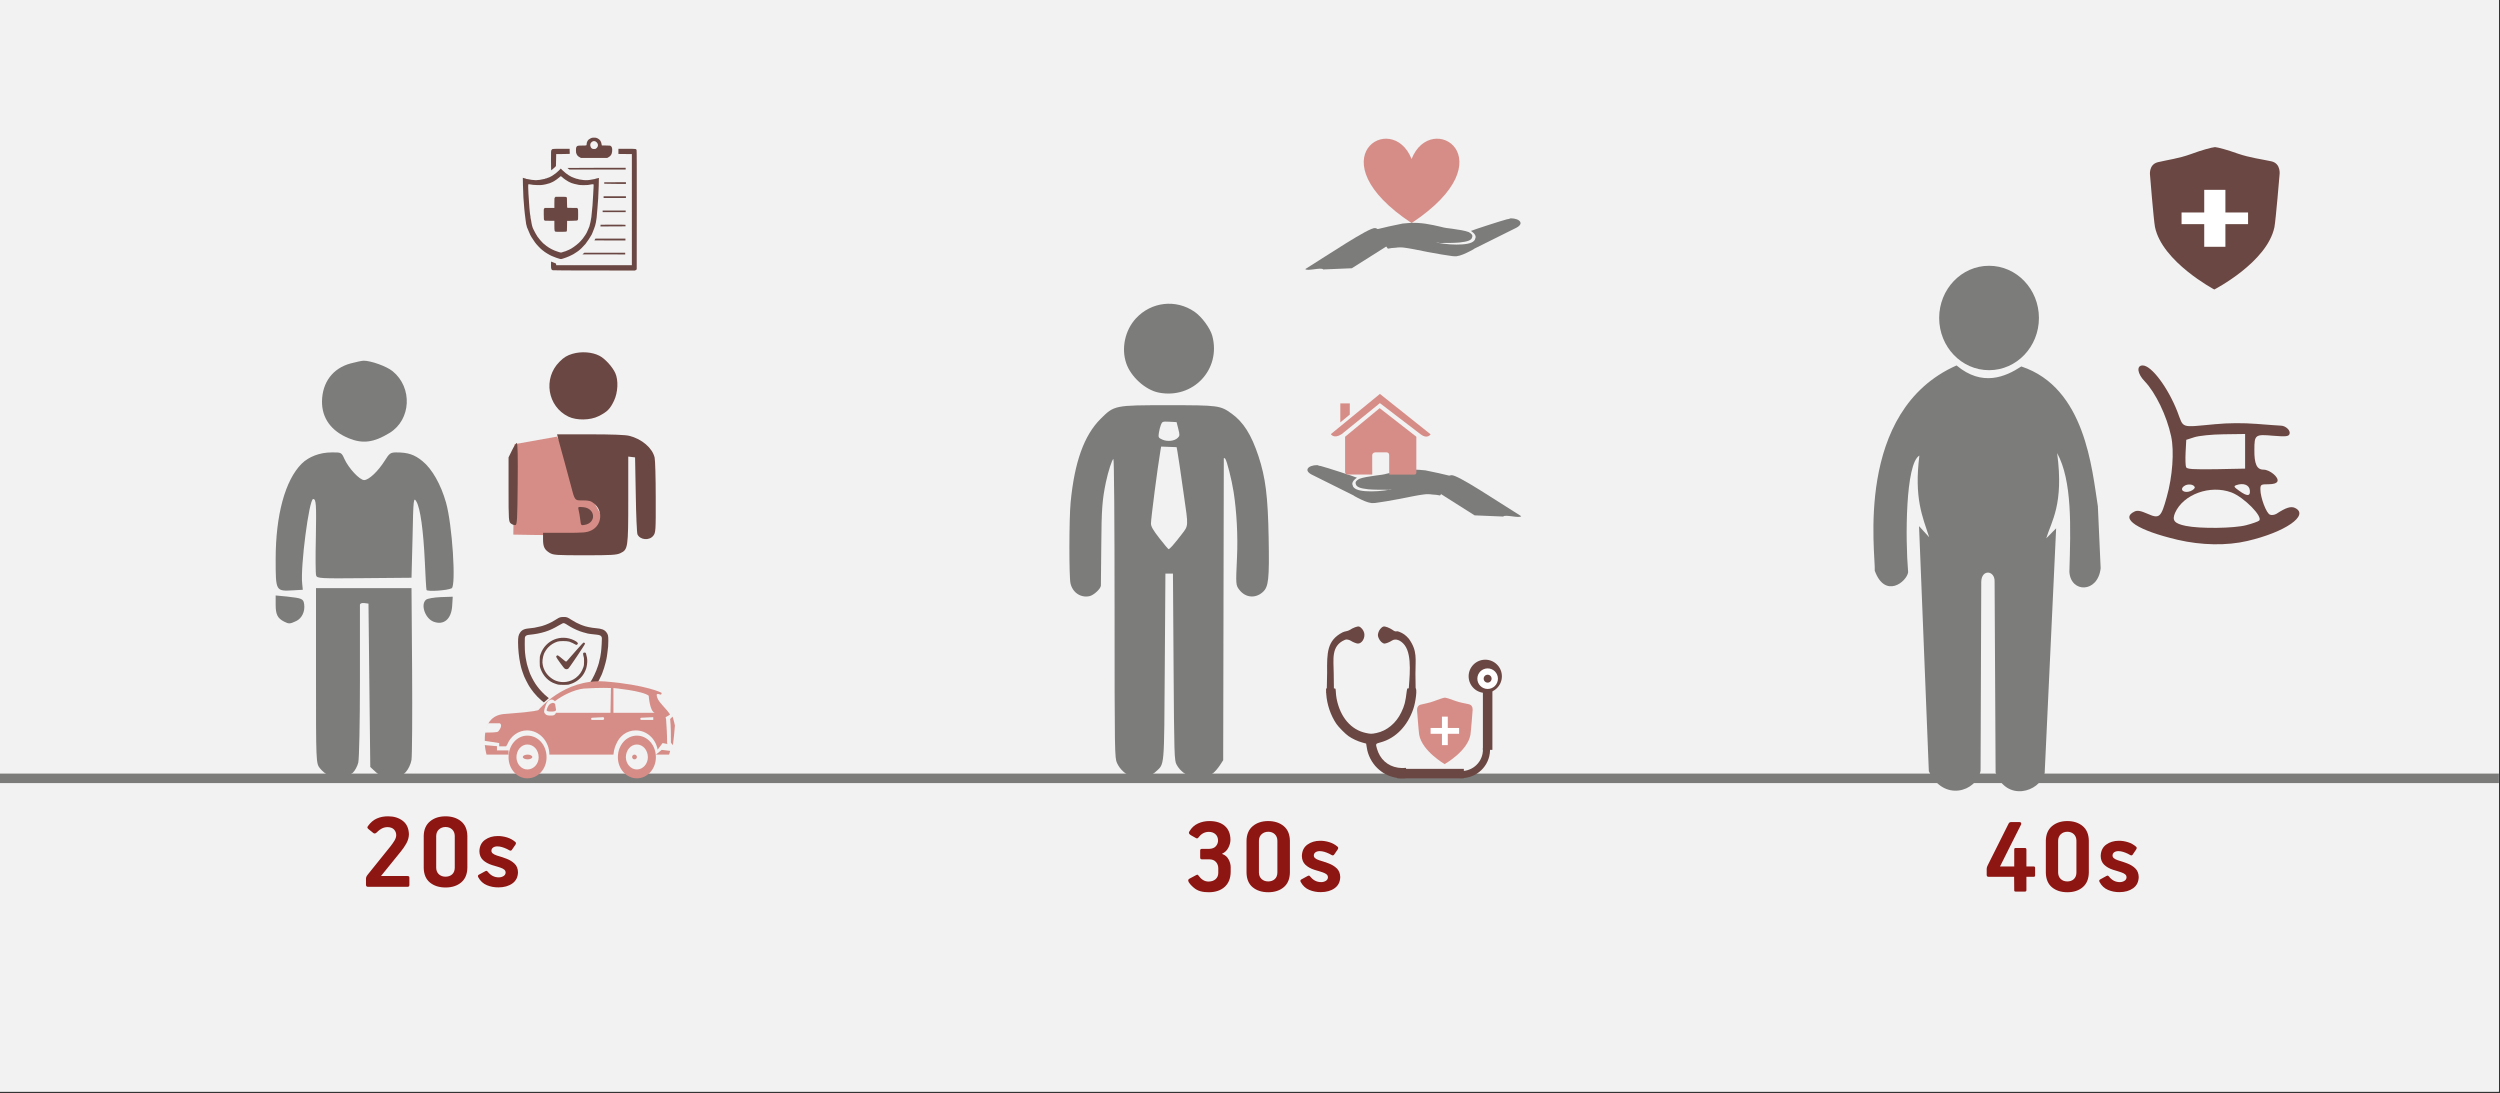 <svg width="526" height="230" xmlns="http://www.w3.org/2000/svg" xmlns:xlink="http://www.w3.org/1999/xlink" overflow="hidden"><rect width="100%" height="100%" fill="#333333" stroke="none"/><defs><clipPath id="clip0"><rect x="0" y="0" width="526" height="230"/></clipPath><clipPath id="clip1"><rect x="225" y="63" width="42" height="101"/></clipPath><clipPath id="clip2"><rect x="225" y="63" width="42" height="101"/></clipPath><clipPath id="clip3"><rect x="225" y="63" width="42" height="101"/></clipPath></defs><g clip-path="url(#clip0)"><rect x="0" y="0" width="525.239" height="229.667" fill="#FFFFFF" transform="scale(1.001 1)"/><rect x="0" y="0" width="525.239" height="229.667" fill="#F2F2F2" transform="scale(1.001 1)"/><path d="M0 0 525.239 0" stroke="#7C7C7B" stroke-width="1.997" stroke-miterlimit="8" fill="none" fill-rule="evenodd" transform="matrix(1.001 0 -0 1 0 163.763)"/><path d="M11.062 87.232C10.558 86.999 9.738 86.301 9.297 85.748 8.478 84.729 8.478 84.438 8.478 66.276L8.478 47.851 18.5 47.851 28.553 47.851 28.679 65.14C28.742 74.629 28.679 83.099 28.553 83.972 28.427 84.817 27.892 85.952 27.387 86.505 26.599 87.378 26.158 87.494 24.267 87.494 22.408 87.494 21.904 87.349 20.989 86.505L19.887 85.486 19.697 68.313 19.508 51.111 18.626 50.995C18.09 50.937 17.712 51.082 17.712 51.373L17.712 67.498C17.712 76.085 17.554 83.769 17.365 84.555 17.176 85.34 16.64 86.301 16.231 86.679 15.254 87.582 12.354 87.873 11.062 87.232ZM1.765 54.895C0.41 54.196 0 53.41 0 51.373L0 49.394 2.395 49.627C5.547 49.976 5.83 50.092 5.988 51.227 6.209 52.77 5.515 54.196 4.318 54.779 2.994 55.39 2.805 55.419 1.765 54.895ZM33.218 54.924C31.39 54.255 30.381 51.227 31.642 50.267 31.957 50.034 33.312 49.801 34.699 49.743L37.22 49.656 37.094 51.664C36.905 54.371 35.329 55.71 33.218 54.924ZM31.705 48.23C31.642 48.026 31.484 45.377 31.358 42.379 31.043 35.685 30.413 31.086 29.593 29.66 28.994 28.612 28.931 28.99 28.774 37.111L28.553 45.668 18.657 45.755C9.455 45.843 8.698 45.814 8.509 45.203 8.383 44.853 8.352 41.302 8.446 37.285 8.572 30.125 8.509 29.107 7.879 29.107 7.028 29.107 5.169 43.398 5.578 46.949L5.704 48.2 3.656 48.317C0 48.521 0 48.521 0 41.739 0 32.483 1.985 25.177 5.452 21.684 6.933 20.2 9.297 19.298 11.755 19.298 13.772 19.268 13.835 19.298 14.434 20.637 15.317 22.616 17.649 25.119 18.594 25.119 19.571 25.119 21.525 23.285 22.944 21.015 23.889 19.472 24.173 19.298 25.339 19.298 27.797 19.298 29.152 19.734 30.854 21.131 32.871 22.761 34.73 26.05 35.802 29.834 37.126 34.491 37.945 47.327 36.999 47.88 36.149 48.346 31.831 48.637 31.705 48.23ZM15.38 16.329C11.661 14.815 9.707 12.079 9.738 8.557 9.801 4.541 12.008 1.601 15.726 0.582 16.924 0.262 18.153 0 18.5 0 20.044 0 23.353 1.193 24.582 2.212 28.805 5.647 28.49 12.399 23.952 15.194 20.611 17.231 18.311 17.522 15.38 16.329Z" fill="#7C7C7B" fill-rule="evenodd" transform="matrix(1.001 0 -0 1 58 75.89)"/><path d="M6.289 27.9C5.983 27.813 5.922 27.622 5.922 26.8 5.922 26.247 5.937 26.085 5.986 26.085 6.023 26.085 6.075 26.107 6.102 26.132 6.13 26.157 6.338 26.241 6.567 26.323 6.98 26.466 6.986 26.473 7.001 26.654L7.017 26.841 14.97 26.841 22.922 26.841 22.922 15.151 22.922 3.461 21.506 3.449 20.093 3.433 20.093 2.89 20.093 2.343 21.818 2.343C22.889 2.343 23.601 2.365 23.696 2.396 23.782 2.427 23.877 2.502 23.91 2.568 23.953 2.652 23.965 5.782 23.956 15.201L23.941 27.722 23.77 27.841 23.595 27.959 15.025 27.953C9.791 27.953 6.39 27.931 6.289 27.9ZM7.882 25.538C7.855 25.529 7.696 25.482 7.528 25.432 7.359 25.385 7.176 25.326 7.118 25.304 7.063 25.282 6.937 25.235 6.839 25.201 6.741 25.163 6.592 25.107 6.506 25.067 6.423 25.029 6.215 24.948 6.047 24.882 5.677 24.742 4.493 24.02 4.34 23.842 4.325 23.826 4.212 23.742 4.086 23.651 3.771 23.433 2.829 22.433 2.554 22.03 1.881 21.043 1.652 20.677 1.575 20.487 1.532 20.375 1.392 20.056 1.269 19.784 1.144 19.512 1.009 19.197 0.973 19.081 0.936 18.969 0.887 18.853 0.863 18.825 0.841 18.797 0.823 18.712 0.823 18.641 0.823 18.566 0.801 18.481 0.777 18.453 0.752 18.428 0.719 18.313 0.704 18.197 0.688 18.081 0.63 17.66 0.575 17.26 0.517 16.86 0.45 16.298 0.419 16.01 0.392 15.723 0.343 15.245 0.309 14.942 0.159 13.511 0.061 11.768 0.028 9.903L0 8.432 0.19 8.51C0.291 8.553 0.428 8.591 0.496 8.591 0.56 8.591 0.627 8.613 0.645 8.644 0.661 8.672 0.737 8.694 0.811 8.694 0.884 8.694 1.012 8.716 1.098 8.744 1.41 8.838 2.334 8.956 2.756 8.956 3.163 8.956 3.93 8.847 4.267 8.744 4.353 8.716 4.472 8.694 4.533 8.694 4.591 8.694 4.655 8.672 4.671 8.644 4.689 8.613 4.769 8.591 4.851 8.591 4.931 8.591 5.01 8.566 5.029 8.538 5.047 8.51 5.102 8.488 5.157 8.488 5.282 8.488 5.833 8.244 6.151 8.047 6.705 7.704 7.237 7.279 7.598 6.901L7.974 6.504 8.387 6.913C9.14 7.657 10.06 8.25 10.816 8.485 11.024 8.547 11.238 8.622 11.287 8.647 11.336 8.675 11.443 8.694 11.525 8.694 11.608 8.694 11.691 8.719 11.706 8.747 11.724 8.775 11.813 8.8 11.902 8.8 11.99 8.8 12.226 8.835 12.422 8.875 12.841 8.966 13.645 8.978 14.034 8.9 14.293 8.844 14.7 8.775 15.11 8.713 15.214 8.697 15.315 8.663 15.33 8.638 15.346 8.613 15.434 8.591 15.529 8.591 15.624 8.591 15.716 8.566 15.734 8.538 15.752 8.51 15.817 8.488 15.878 8.488L15.988 8.488 15.957 10.112C15.939 11.009 15.887 12.209 15.844 12.783 15.798 13.355 15.728 14.292 15.685 14.864 15.538 16.804 15.492 17.219 15.358 17.86 15.223 18.475 15.193 18.581 14.979 19.159 14.798 19.647 14.765 19.731 14.639 20.021 14.578 20.162 14.502 20.337 14.471 20.409 14.355 20.677 13.452 22.036 13.165 22.377 12.688 22.939 11.987 23.623 11.657 23.845 11.489 23.961 11.326 24.07 11.299 24.092 10.956 24.361 10.317 24.72 9.846 24.917 9.525 25.048 9.213 25.176 9.158 25.201 9.103 25.226 8.965 25.273 8.852 25.307 8.739 25.342 8.601 25.389 8.546 25.413 8.286 25.523 7.996 25.576 7.882 25.538ZM8.323 24.105C8.445 24.073 8.586 24.023 8.635 23.998 8.684 23.97 8.757 23.951 8.8 23.951 8.843 23.951 8.919 23.93 8.968 23.905 9.115 23.826 9.396 23.708 9.718 23.586 10.176 23.411 11.25 22.655 11.804 22.121 12.073 21.861 12.437 21.462 12.617 21.227 12.945 20.796 13.416 20.084 13.416 20.015 13.416 19.997 13.517 19.778 13.639 19.528 13.761 19.281 13.92 18.903 13.994 18.684 14.128 18.275 14.352 17.204 14.407 16.713 14.642 14.555 14.7 13.827 14.786 12.027 14.813 11.44 14.853 10.712 14.872 10.406 14.905 9.869 14.905 9.85 14.795 9.816 14.734 9.797 14.578 9.803 14.443 9.834 13.841 9.965 13.535 9.997 12.816 9.997 12.394 9.997 11.923 9.972 11.773 9.94 10.256 9.631 10.014 9.537 9.017 8.897 8.785 8.747 8.482 8.513 8.341 8.375 8.2 8.235 8.041 8.122 7.992 8.122 7.944 8.122 7.818 8.213 7.714 8.322 7.564 8.482 6.628 9.163 6.561 9.163 6.549 9.163 6.408 9.241 6.243 9.334 5.934 9.512 5.484 9.669 4.876 9.806 4.123 9.978 3.805 10.006 2.988 9.981 2.254 9.956 1.997 9.928 1.376 9.812 1.224 9.784 1.181 9.794 1.141 9.875 1.077 10.003 1.233 13.121 1.383 14.761 1.493 15.938 1.526 16.226 1.581 16.445 1.615 16.566 1.627 16.691 1.609 16.716 1.594 16.744 1.609 16.854 1.643 16.957 1.676 17.06 1.722 17.276 1.743 17.438 1.887 18.419 2.013 18.881 2.267 19.369 2.349 19.525 2.511 19.843 2.631 20.072 2.906 20.612 3.169 20.993 3.649 21.555 4.142 22.133 4.304 22.286 4.967 22.789 5.656 23.311 6.466 23.723 7.347 23.998 7.445 24.029 7.629 24.089 7.757 24.13 7.882 24.173 8.011 24.198 8.044 24.186 8.075 24.176 8.204 24.139 8.323 24.105ZM6.94 19.803C6.662 19.747 6.637 19.643 6.634 18.522L6.634 17.494 5.622 17.494C4.658 17.494 4.606 17.488 4.515 17.385 4.426 17.285 4.417 17.172 4.402 16.173 4.386 15.114 4.389 15.064 4.493 14.926L4.603 14.786 5.619 14.786 6.634 14.786 6.634 13.752C6.634 12.727 6.634 12.718 6.76 12.58L6.885 12.443 7.971 12.443C8.873 12.443 9.078 12.458 9.173 12.524 9.283 12.605 9.286 12.63 9.286 13.614 9.286 14.167 9.299 14.658 9.317 14.704 9.344 14.776 9.485 14.786 10.384 14.786L11.418 14.786 11.525 14.923C11.623 15.051 11.629 15.126 11.629 16.142 11.629 17.129 11.623 17.232 11.531 17.344 11.437 17.466 11.415 17.469 10.372 17.494L9.311 17.519 9.296 18.594C9.286 19.515 9.271 19.681 9.201 19.74 9.136 19.793 8.87 19.812 8.093 19.818 7.528 19.825 7.011 19.815 6.94 19.803ZM12.727 24.395 12.929 24.214 17.224 24.214 21.521 24.211 21.521 24.392 21.521 24.576 17.022 24.573 12.523 24.573 12.727 24.395ZM15.046 21.621C15.046 21.612 15.098 21.524 15.159 21.424L15.275 21.243 18.423 21.243 21.57 21.243 21.57 21.437 21.57 21.634 18.31 21.634C16.514 21.634 15.046 21.627 15.046 21.621ZM16.331 18.509 16.346 18.322 18.958 18.313C20.396 18.306 21.573 18.319 21.576 18.341 21.579 18.363 21.582 18.444 21.586 18.522L21.592 18.666 18.952 18.678 16.315 18.694 16.331 18.509ZM16.78 15.501 16.78 15.332 19.2 15.332 21.622 15.332 21.622 15.501 21.622 15.673 19.2 15.673 16.78 15.673 16.78 15.501ZM16.982 12.521 16.982 12.34 19.328 12.34 21.674 12.34 21.674 12.521 21.674 12.705 19.328 12.705 16.982 12.705 16.982 12.521ZM17.12 9.697C17.108 9.675 17.101 9.6 17.108 9.528L17.12 9.397 19.395 9.384 21.674 9.372 21.674 9.553 21.674 9.737 19.408 9.734C18.16 9.734 17.129 9.716 17.12 9.697ZM5.922 4.83C5.922 2.877 5.925 2.777 6.023 2.615 6.078 2.521 6.185 2.421 6.255 2.393 6.332 2.365 7.115 2.343 8.115 2.343L9.846 2.343 9.846 2.808C9.846 3.061 9.861 3.308 9.877 3.352 9.904 3.427 9.748 3.436 8.464 3.449L7.017 3.461 6.992 4.717 6.965 5.973 6.787 6.179C6.689 6.295 6.481 6.479 6.329 6.588 6.176 6.701 6.041 6.81 6.032 6.832 5.943 7.038 5.922 6.623 5.922 4.83ZM9.598 6.56C9.482 6.473 9.387 6.392 9.387 6.379 9.387 6.364 12.14 6.351 15.505 6.351L21.622 6.351 21.622 6.535 21.622 6.717 15.716 6.717 9.809 6.717 9.598 6.56ZM11.963 4.133C11.62 3.955 11.449 3.78 11.299 3.455 11.189 3.221 11.171 3.108 11.171 2.646 11.174 2.202 11.189 2.081 11.271 1.956 11.443 1.69 11.531 1.671 12.48 1.668 13.437 1.665 13.413 1.674 13.416 1.337 13.416 1.031 13.614 0.597 13.841 0.403 13.902 0.35 14.082 0.241 14.242 0.153 14.498 0.019 14.584 0 14.973 0 15.343 0 15.453 0.022 15.685 0.137 16.193 0.39 16.453 0.753 16.548 1.328L16.6 1.64 17.496 1.656C18.389 1.668 18.392 1.668 18.554 1.812 18.759 1.987 18.827 2.337 18.768 2.924 18.71 3.521 18.49 3.864 17.985 4.136L17.744 4.27 14.979 4.267 12.217 4.267 11.963 4.133ZM15.499 2.212C15.866 1.871 15.893 1.387 15.563 1.025 15.178 0.6 14.667 0.634 14.312 1.106 14.058 1.446 14.159 2.009 14.526 2.287 14.63 2.365 14.743 2.393 14.982 2.393 15.275 2.396 15.315 2.38 15.499 2.212Z" fill="#6A4742" fill-rule="evenodd" transform="matrix(1.001 0 -0 1 110 28.958)"/><path d="M4.912 17.561C4.352 17.089 3.77 16.491 3.283 15.886 2.932 15.444 2.431 14.744 2.357 14.592 2.335 14.541 2.233 14.363 2.13 14.2 1.962 13.925 1.402 12.804 1.281 12.507 1.116 12.094 1.036 11.865 0.941 11.572 0.886 11.387 0.802 11.144 0.761 11.028 0.717 10.912 0.655 10.68 0.619 10.513 0.582 10.346 0.516 10.035 0.465 9.817 0.187 8.556 0 6.757 0 5.351 0 4.209 0.081 3.81 0.414 3.306 0.82 2.694 1.365 2.458 2.625 2.36 2.906 2.338 3.265 2.295 3.415 2.266 4.081 2.139 4.682 2.005 4.85 1.95 4.949 1.918 5.114 1.871 5.216 1.842 5.791 1.686 7.101 1.098 7.508 0.812 7.599 0.747 7.691 0.696 7.705 0.696 7.724 0.696 7.903 0.587 8.104 0.453 8.686 0.073 8.921 0 9.58 0 10.249 0 10.348 0.036 11.227 0.602 11.864 1.015 12.6 1.403 13.116 1.599 13.302 1.668 13.507 1.747 13.573 1.776 14.184 2.03 15.4 2.28 16.381 2.36 17.574 2.454 18.152 2.679 18.552 3.201 18.918 3.683 18.973 3.915 18.973 5.006 18.973 5.924 18.929 6.522 18.779 7.522 18.742 7.773 18.694 8.124 18.669 8.309 18.621 8.668 18.526 9.114 18.387 9.636 18.197 10.339 18.163 10.462 18.072 10.756 17.98 11.057 17.9 11.289 17.717 11.768 17.662 11.909 17.596 12.079 17.57 12.145 17.457 12.435 16.582 14.153 16.48 14.284 16.37 14.421 16.315 14.432 15.55 14.472 15.1 14.497 14.726 14.508 14.715 14.501 14.704 14.494 14.884 14.2 15.111 13.856 15.773 12.848 16.418 11.485 16.78 10.332 16.853 10.1 16.952 9.788 16.996 9.643 17.043 9.495 17.084 9.31 17.084 9.23 17.084 9.15 17.109 9.034 17.142 8.972 17.179 8.911 17.234 8.686 17.267 8.476 17.3 8.269 17.369 7.838 17.42 7.522 17.472 7.207 17.541 6.366 17.578 5.652 17.64 4.463 17.636 4.339 17.541 4.162 17.391 3.89 17.139 3.785 16.443 3.712 15.078 3.567 14.902 3.545 14.613 3.477 14.049 3.339 13.273 3.11 12.966 2.991 11.985 2.61 11.234 2.233 10.462 1.733 9.796 1.301 9.638 1.24 9.389 1.327 9.276 1.367 8.866 1.591 8.481 1.823 6.585 2.965 4.861 3.506 2.317 3.752 1.867 3.796 1.647 3.901 1.501 4.14 1.417 4.285 1.402 4.517 1.406 5.688 1.406 6.449 1.435 7.272 1.468 7.522 1.501 7.773 1.552 8.193 1.581 8.458 1.611 8.726 1.666 9.02 1.702 9.114 1.739 9.204 1.768 9.35 1.768 9.433 1.768 9.516 1.812 9.727 1.863 9.897 1.914 10.071 1.988 10.321 2.024 10.452 2.123 10.821 2.438 11.76 2.529 11.963 3.064 13.145 3.485 13.874 4.111 14.711 4.623 15.396 5.582 16.39 6.091 16.767 6.296 16.915 6.461 17.057 6.464 17.078 6.464 17.1 6.336 17.213 6.175 17.332 6.018 17.448 5.791 17.64 5.677 17.76 5.56 17.876 5.451 17.974 5.432 17.974 5.414 17.974 5.18 17.789 4.912 17.561ZM8.39 14.222C8.287 14.189 8.028 14.106 7.812 14.037 6.421 13.595 5.268 12.416 4.722 10.876 4.561 10.419 4.55 10.336 4.55 9.364 4.55 8.353 4.554 8.331 4.755 7.765 5.798 4.861 9.001 3.556 11.78 4.905 12.537 5.271 12.757 5.583 12.409 5.811 12.274 5.895 12.23 5.902 12.124 5.833 11.769 5.615 11.091 5.293 10.769 5.191 10.264 5.032 8.719 5.028 8.273 5.184 7.471 5.467 6.918 5.811 6.351 6.38 6.025 6.71 5.586 7.377 5.44 7.762 5.15 8.537 5.044 9.531 5.191 10.089 5.227 10.223 5.275 10.43 5.3 10.553 5.33 10.673 5.469 11.014 5.615 11.307 6.065 12.206 7.036 13.073 7.991 13.431 9.378 13.95 10.952 13.714 12.149 12.801 12.885 12.242 13.379 11.554 13.701 10.633 13.855 10.198 13.873 10.071 13.873 9.335 13.873 8.827 13.844 8.469 13.8 8.389 13.76 8.32 13.712 8.11 13.69 7.925 13.65 7.602 13.657 7.584 13.811 7.515 14.005 7.428 14.276 7.522 14.276 7.678 14.276 7.733 14.316 7.903 14.364 8.059 14.554 8.664 14.598 9.259 14.496 9.969 14.389 10.702 14.309 10.966 13.994 11.612 13.456 12.732 12.303 13.714 11.102 14.077 10.919 14.131 10.703 14.204 10.627 14.233 10.444 14.309 8.624 14.298 8.39 14.222ZM9.88 10.919C9.73 10.843 9.462 10.521 8.895 9.727 7.98 8.45 7.932 8.353 8.086 8.186 8.284 7.965 8.353 8.001 9.448 8.925 9.752 9.186 10.041 9.397 10.088 9.397 10.136 9.397 10.279 9.266 10.411 9.11 10.539 8.951 10.879 8.563 11.165 8.244 11.45 7.925 12.01 7.287 12.413 6.823 12.816 6.359 13.291 5.837 13.467 5.655 13.771 5.347 13.793 5.336 13.925 5.423 14.002 5.47 14.071 5.558 14.082 5.612 14.108 5.75 10.711 10.81 10.535 10.894 10.279 11.017 10.092 11.024 9.88 10.919Z" fill="#6A4742" fill-rule="evenodd" transform="matrix(1.001 0 -0 1 109 129.812)"/><path d="M0-2.719C-6.801 1.207-16.927 1.414-23.965-5.664L-21.828-10.984 0-10.984 0-2.719Z" fill="#F2F2F2" fill-rule="evenodd" transform="matrix(1.001 8.75495e-08 8.74228e-08 -1 138 143.792)"/><path d="M38.317 13.198C38.317 11.693 38.213 10.188 38.108 8.567 38.004 8.104 38.004 8.104 38.004 8.104 38.422 7.873 38.422 7.873 38.422 7.873 38.63 7.757 38.839 7.641 38.944 7.525 38.004 6.136 36.542 4.978 36.229 3.936 35.916 2.894 36.438 3.242 36.96 3.357 37.169 3.357 37.169 3.01 37.169 3.01 37.377 3.01 33.932 1.274 25.162 0.579 16.601 0 11.276 6.599 11.276 6.599 11.276 6.599 10.858 6.946 4.385 7.41 1.671 7.525 0.626 9.146 0.209 10.767 0.313 10.304 0.522 9.841 0.731 9.378 3.132 9.378 3.132 9.378 3.132 9.378 3.132 9.378 3.967 9.725 2.819 11.114 2.61 11.346 0.835 11.346 0.104 11.346 0 11.925 0 12.504 0 13.082 3.028 13.546 3.028 13.546 3.028 13.546 3.028 14.24 3.028 14.24 3.028 14.24 4.489 14.24 4.489 14.24 4.489 14.24 4.594 14.009 4.698 13.893 4.698 13.893 5.429 12.04 7.1 10.883 8.875 10.883 11.485 10.883 13.573 13.198 13.573 15.977 27.041 15.977 27.041 15.977 27.041 15.977 27.146 14.703 27.563 13.893 27.563 13.893 28.294 12.04 29.86 10.883 31.739 10.883 34.036 10.883 35.916 12.619 36.333 14.935 37.377 13.546 37.377 13.546 37.377 13.546 38.526 13.777 38.526 13.777 38.526 13.777 38.422 13.661 38.317 13.661 38.317 13.661L38.317 13.198ZM25.058 8.452C25.058 8.567 24.953 8.683 24.849 8.683 22.552 8.683 22.552 8.683 22.552 8.683 22.447 8.683 22.343 8.567 22.343 8.452 22.343 8.336 22.447 8.22 22.552 8.22 24.849 8.104 24.849 8.104 24.849 8.104 24.953 8.104 25.162 8.22 25.058 8.452ZM26.415 7.178C26.415 7.178 19.002 7.178 14.93 7.178 14.93 7.294 14.93 7.294 14.826 7.41 14.721 7.641 14.408 7.757 14.095 7.757 13.782 7.757 13.782 7.757 13.782 7.757 13.364 7.757 12.842 7.757 12.529 7.178 12.529 7.178 12.529 7.178 12.529 7.178 12.529 7.178 12.529 7.178 12.529 7.178 12.529 7.178 12.529 7.178 12.529 7.178 12.32 6.831 12.738 5.789 12.738 5.789 12.946 5.094 13.26 4.631 13.677 4.515 13.782 4.399 13.886 4.399 13.99 4.399 14.304 4.399 14.512 4.515 14.721 4.747 16.392 3.473 18.793 2.315 20.777 2.084 24.431 1.852 26.519 1.968 26.519 1.968L26.415 7.178ZM35.394 8.452C35.498 8.567 35.394 8.683 35.289 8.683 32.888 8.683 32.888 8.683 32.888 8.683 32.784 8.683 32.679 8.567 32.679 8.452 32.679 8.336 32.784 8.22 32.888 8.22 35.289 8.104 35.289 8.104 35.289 8.104 35.394 8.104 35.498 8.22 35.394 8.452ZM27.041 7.178C27.041 1.968 27.041 1.968 27.041 1.968 27.041 1.968 33.201 2.547 34.454 3.589 34.454 3.589 34.663 6.831 35.707 7.178L27.041 7.178Z" fill="#D68D87" fill-rule="evenodd" transform="matrix(1.001 0 -0 1 102 142.793)"/><path d="M0.666 0.499C0.749 0.874 0.915 1.373 0.999 1.872 0.915 3.245 0.749 4.618 0.582 5.991 0.499 5.867 0.333 5.742 0.166 5.492 0.166 3.869 0.166 2.122 0 0.499 0.166 0.374 0.333 0.125 0.499 0 0.582 0.125 0.582 0.25 0.666 0.499Z" fill="#D68D87" fill-rule="evenodd" transform="matrix(1.001 0 -0 1 141 150.781)"/><path d="M0 0C0.122 1.109 0.365 1.997 0.365 1.997 4.993 1.997 4.993 1.997 4.993 1.997 4.993 1.109 4.993 1.109 4.993 1.109 2.557 1.109 2.557 1.109 2.557 1.109 2.557 0.222 2.557 0.222 2.557 0.222L0 0Z" fill="#D68D87" fill-rule="evenodd" transform="matrix(1.001 0 -0 1 102 156.773)"/><path d="M3.994 0C1.787 0 0 1.984 0 4.552 0 7.003 1.787 8.987 3.994 8.987 6.202 8.987 7.988 7.003 7.988 4.552 7.988 1.984 6.202 0 3.994 0ZM3.994 7.12C2.733 7.12 1.682 5.952 1.682 4.552 1.682 3.035 2.733 1.867 3.994 1.867 5.256 1.867 6.307 3.035 6.307 4.552 6.307 5.952 5.256 7.12 3.994 7.12Z" fill="#D68D87" fill-rule="evenodd" transform="matrix(1.001 0 -0 1 130 154.776)"/><path d="M0 0.499C-1.27129e-16 0.224 0.224 0 0.499 0 0.775 -1.27129e-16 0.999 0.224 0.999 0.499 0.999 0.775 0.775 0.999 0.499 0.999 0.224 0.999 -1.90694e-16 0.775 0 0.499Z" fill="#D68D87" fill-rule="evenodd" transform="matrix(1.001 0 -0 1 133 158.77)"/><path d="M3.942 0C1.764 0 0 1.984 0 4.552 0 7.003 1.764 8.987 3.942 8.987 6.225 8.987 7.988 7.003 7.988 4.552 7.988 1.984 6.225 0 3.942 0ZM3.942 7.12C2.697 7.12 1.66 5.952 1.66 4.552 1.66 3.035 2.697 1.867 3.942 1.867 5.291 1.867 6.328 3.035 6.328 4.552 6.328 5.952 5.291 7.12 3.942 7.12Z" fill="#D68D87" fill-rule="evenodd" transform="matrix(1.001 0 -0 1 107 154.776)"/><path d="M0 0.499C-2.54258e-16 0.224 0.447 0 0.999 0 1.55 -1.27129e-16 1.997 0.224 1.997 0.499 1.997 0.775 1.55 0.999 0.999 0.999 0.447 0.999 -3.81387e-16 0.775 0 0.499Z" fill="#D68D87" fill-rule="evenodd" transform="matrix(1.001 0 -0 1 110 158.77)"/><path d="M2.996 0.214C1.22 0 1.22 0 1.22 0 0 0.999 0 0.999 0 0.999 2.774 0.999 2.774 0.999 2.774 0.999 2.774 0.999 2.885 0.713 2.996 0.214Z" fill="#D68D87" fill-rule="evenodd" transform="matrix(1.001 0 -0 1 138 157.771)"/><path d="M1.997 1.581C1.787 0.333 1.787 0.333 1.787 0.333 1.682 0.166 1.366 0 1.051 0.166 0.315 0.333 0 1.581 0 1.664 0.21 1.997 0.736 1.914 1.366 1.914 1.682 1.914 1.997 1.747 1.997 1.581Z" fill="#D68D87" fill-rule="evenodd" transform="matrix(1.001 0 -0 1 115 147.786)"/><path d="M0.26 1.589 9.162 0 20.97 20.97 0 20.616 0.26 1.589Z" fill="#D68D87" fill-rule="evenodd" transform="matrix(1.001 0 -0 1 108 91.867)"/><path d="M8.64 42.434C7.544 41.762 7.249 41.153 7.249 39.557L7.249 38.214 11.779 38.214C15.804 38.214 16.415 38.172 17.427 37.689 19.597 36.618 19.913 33.657 18.017 32.083 17.343 31.516 16.942 31.39 15.636 31.39 13.845 31.39 13.95 31.537 13.044 28.051 12.749 26.939 12.201 24.902 11.822 23.516 10.81 19.8 10.663 19.275 10.41 18.351L10.199 17.49 17.174 17.49C21.641 17.49 24.57 17.595 25.371 17.805 28.005 18.456 30.239 20.367 30.702 22.382 30.829 22.928 30.934 26.707 30.934 30.781 30.955 37.836 30.934 38.172 30.407 38.843 29.564 39.893 27.668 39.725 27.099 38.55 26.973 38.298 26.804 34.539 26.741 30.214L26.593 22.34 25.877 22.256 25.16 22.172 25.16 31.264C25.16 41.405 25.097 41.741 23.496 42.497 22.716 42.875 21.599 42.938 16.036 42.938 10.009 42.938 9.419 42.896 8.64 42.434ZM0.527 36.282C0.021 35.925 0 35.568 0 29.122L0 22.34 0.738 20.828C1.138 20.01 1.58 19.317 1.728 19.317 1.918 19.317 1.981 22.214 1.918 27.925 1.854 35.358 1.791 36.513 1.454 36.576 1.222 36.618 0.801 36.492 0.527 36.282ZM15.067 35.421C14.982 34.728 14.835 33.825 14.729 33.447 14.561 32.733 14.582 32.712 15.699 32.818 18.249 33.027 18.523 36.072 16.036 36.534 15.235 36.702 15.214 36.681 15.067 35.421ZM12.601 13.774C8.176 11.653 7.207 5.711 10.705 2.226 11.632 1.281 12.306 0.882 13.444 0.546 15.299 0 17.553 0.168 19.07 0.945 20.25 1.533 21.852 3.296 22.442 4.619 23.116 6.11 22.99 8.693 22.168 10.414 21.346 12.157 20.735 12.766 18.923 13.669 17.174 14.551 14.287 14.592 12.601 13.774Z" fill="#6A4742" fill-rule="evenodd" transform="matrix(1.001 0 -0 1 107 73.893)"/><path d="M27.717 4.149C28.336 4.144 28.978 4.242 29.644 4.442 30.31 4.641 30.904 4.97 31.425 5.427 31.505 5.511 31.537 5.603 31.521 5.702 31.505 5.801 31.465 5.899 31.401 5.995L30.631 7.109C30.594 7.145 30.553 7.174 30.508 7.195 30.462 7.216 30.415 7.227 30.366 7.228 30.281 7.222 30.175 7.18 30.048 7.103 29.92 7.026 29.778 6.949 29.621 6.872 29.26 6.704 28.915 6.571 28.585 6.475 28.254 6.378 27.933 6.328 27.62 6.326 27.262 6.328 26.966 6.408 26.732 6.566 26.497 6.725 26.376 6.953 26.367 7.251 26.366 7.463 26.459 7.65 26.644 7.812 26.83 7.973 27.115 8.118 27.5 8.247 28.147 8.434 28.81 8.653 29.49 8.905 30.17 9.157 30.746 9.506 31.217 9.953 31.688 10.4 31.934 11.009 31.954 11.781 31.926 12.805 31.53 13.588 30.766 14.132 30.001 14.675 29.033 14.95 27.862 14.955 27.008 14.966 26.192 14.813 25.414 14.493 24.637 14.173 24.032 13.617 23.601 12.824 23.549 12.727 23.526 12.631 23.532 12.537 23.537 12.442 23.592 12.364 23.697 12.303L25.044 11.567C25.172 11.496 25.277 11.467 25.357 11.481 25.437 11.496 25.517 11.556 25.597 11.662 25.92 12.064 26.273 12.363 26.657 12.557 27.04 12.752 27.466 12.849 27.934 12.848 28.278 12.847 28.596 12.761 28.889 12.59 29.182 12.42 29.337 12.174 29.356 11.852 29.354 11.585 29.256 11.372 29.061 11.212 28.866 11.052 28.587 10.909 28.223 10.785 27.989 10.702 27.722 10.618 27.422 10.533 27.121 10.447 26.818 10.357 26.512 10.263 25.716 10.011 25.076 9.655 24.59 9.196 24.105 8.736 23.855 8.12 23.842 7.346 23.875 6.29 24.265 5.494 25.012 4.957 25.758 4.419 26.66 4.15 27.717 4.149ZM16.736 2.249C16.169 2.258 15.701 2.431 15.333 2.768 14.964 3.105 14.773 3.557 14.76 4.122L14.76 10.833C14.772 11.409 14.959 11.863 15.321 12.196 15.682 12.529 16.146 12.699 16.712 12.706 17.289 12.702 17.756 12.538 18.113 12.214 18.47 11.89 18.654 11.429 18.664 10.833L18.664 4.122C18.653 3.557 18.471 3.105 18.116 2.768 17.762 2.431 17.302 2.258 16.736 2.249ZM16.712 0C18.042 0.003 19.134 0.353 19.987 1.048 20.84 1.744 21.281 2.769 21.31 4.122L21.31 10.833C21.285 12.177 20.854 13.203 20.017 13.91 19.18 14.617 18.086 14.973 16.736 14.978 15.396 14.977 14.302 14.631 13.453 13.939 12.604 13.248 12.166 12.22 12.139 10.856L12.139 4.122C12.166 2.8 12.604 1.784 13.45 1.075 14.296 0.366 15.384 0.008 16.712 0ZM4.674 0C5.887 0.001 6.908 0.319 7.736 0.954 8.564 1.588 8.995 2.534 9.029 3.79 9.011 4.455 8.831 5.094 8.488 5.705 8.145 6.317 7.748 6.896 7.297 7.442L3.156 12.563 8.74 12.563C8.872 12.566 8.97 12.597 9.032 12.658 9.095 12.719 9.126 12.798 9.126 12.895L9.126 14.481C9.122 14.599 9.086 14.688 9.017 14.747 8.948 14.806 8.864 14.836 8.765 14.836L0.411 14.836C0.278 14.835 0.177 14.796 0.107 14.721 0.038 14.645 0.003 14.542 0.002 14.41L0.002 13.345C-0.006 13.152 0.009 12.981 0.047 12.83 0.085 12.679 0.19 12.495 0.363 12.279L5.107 6.375C5.454 5.937 5.747 5.52 5.986 5.124 6.225 4.728 6.349 4.347 6.359 3.98 6.36 3.515 6.208 3.118 5.905 2.789 5.601 2.46 5.143 2.288 4.529 2.273 4.115 2.278 3.721 2.374 3.346 2.56 2.971 2.747 2.643 2.991 2.362 3.293 2.24 3.43 2.111 3.529 1.974 3.589 1.837 3.649 1.701 3.629 1.567 3.53L0.628 2.771C0.447 2.644 0.34 2.524 0.306 2.412 0.272 2.3 0.315 2.175 0.435 2.036 0.957 1.299 1.576 0.773 2.293 0.459 3.01 0.145 3.803-0.008 4.674 0Z" fill="#8D1512" fill-rule="evenodd" transform="matrix(1.001 0 -0 1 77 171.751)"/><g clip-path="url(#clip1)"><g clip-path="url(#clip2)"><g clip-path="url(#clip3)"><path d="M13.132 99.513C11.809 99.082 10.601 97.978 9.996 96.645 9.497 95.546 9.483 94.655 9.477 64.096 9.474 45.232 9.375 32.677 9.23 32.677 8.975 32.677 8.12 35.33 7.658 37.552 6.888 41.258 6.739 43.301 6.69 50.857 6.661 55.277 6.623 59.083 6.606 59.315 6.554 59.99 5.11 61.328 4.224 61.522 2.393 61.925 0.682 60.781 0.235 58.856-0.09 57.455-0.074 45.304 0.258 41.805 1.061 33.335 3.083 27.679 6.541 24.227 9.419 21.355 9.451 21.348 20.764 21.348 31.259 21.348 31.667 21.403 34.042 23.123 36.509 24.91 38.166 27.54 39.647 32.019 41.15 36.568 41.643 40.514 41.8 49.276 41.957 57.968 41.786 59.557 40.575 60.657 39.03 62.062 36.933 61.867 35.662 60.202 34.897 59.199 34.895 59.158 35.16 53.36 35.364 48.929 35.106 43.882 34.459 39.659 34.064 37.081 33.019 32.935 32.678 32.594 32.522 32.437 32.393 32.421 32.392 32.559 32.392 32.697 32.362 47.037 32.326 64.426L32.262 96.042 31.555 97.129C31.166 97.727 30.527 98.468 30.137 98.775 27.747 100.655 23.988 99.766 22.482 96.964 22.013 96.092 21.979 94.987 21.855 76.413L21.723 56.785 20.932 56.785 20.142 56.785 20.01 76.413C19.864 98.147 19.989 96.687 18.122 98.455 17.274 99.259 15.7 99.879 14.609 99.841 14.319 99.83 13.654 99.683 13.132 99.513ZM21.618 50.923C21.977 50.524 22.843 49.45 23.542 48.535 25.007 46.619 24.986 46.991 24.001 40.186 23.707 38.158 23.325 35.49 23.152 34.258 22.979 33.026 22.759 31.604 22.664 31.097L22.49 30.174 20.866 30.114 19.242 30.053 19.098 30.905C18.501 34.434 17.112 45.17 17.112 46.251 17.112 46.859 17.568 47.655 18.89 49.355 19.869 50.612 20.736 51.643 20.817 51.644 20.899 51.646 21.259 51.321 21.618 50.923ZM22.726 28.223C23.163 27.796 23.173 27.639 22.843 26.331L22.482 24.905 20.981 24.826C19.551 24.751 19.467 24.782 19.192 25.485 19.033 25.89 18.84 26.666 18.763 27.209 18.633 28.128 18.684 28.222 19.515 28.59 20.573 29.061 22.041 28.893 22.726 28.223ZM18.745 18.696C15.949 18.145 12.89 15.377 11.922 12.522 10.85 9.358 11.669 5.56 13.96 3.077 17.183-0.418 22.332-1.006 26.236 1.675 27.761 2.721 29.544 5.148 29.976 6.762 31.864 13.821 25.943 20.113 18.745 18.696Z" fill="#7C7C7B" transform="matrix(1.003 0 -0 1 225 63.907)"/></g></g></g><path d="M9.986 4.493C14.146-5.991 30.373 4.493 9.986 17.974-10.402 4.493 5.825-5.991 9.986 4.493Z" fill="#D68D87" fill-rule="evenodd" transform="matrix(1.001 0 -0 1 287 28.958)"/><path d="M16.996 0.569C18.018 1.373 16.986 3.458 17.033 5.107L8.357 5.107 3.134 2.098C3.134 1.479 0 0.636 0 0.016 5.631 0.064 15.974-0.235 16.996 0.569Z" fill="#7C7C7B" fill-rule="evenodd" transform="matrix(0.846 -0.535 0.535 0.845 274.626 56.596)"/><path d="M30.848 0.799C30.633 0.3 29.773 0 28.805 0 28.59 0.1 28.268 0.2 28.053 0.2 26.871 0.499 20.744 2.496 20.637 2.596 20.529 2.596 20.529 2.596 20.529 2.596 20.529 2.696 20.529 2.696 20.529 2.696 21.282 3.195 21.604 3.795 21.389 4.194 21.282 4.993 20.207 5.392 18.595 5.492 17.09 5.592 15.263 5.492 13.113 5.093 13.328 5.093 13.65 5.093 13.865 5.192 15.478 5.192 16.875 5.192 18.057 5.093 19.884 4.893 20.637 4.593 20.744 3.894 20.852 3.495 20.529 3.195 19.992 2.896 19.239 2.596 17.95 2.397 16.552 2.197 15.693 2.097 14.833 1.997 14.188 1.797 12.038 1.298 9.888 0.799 7.309 0.999 6.986 0.999 6.556 1.098 6.127 1.098 4.192 1.498 2.257 1.897 0.322 2.397 0 2.397 0 2.397 0 2.397 3.01 6.391 3.01 6.391 3.01 6.391 3.547 6.291 4.084 6.191 4.622 6.191 5.267 6.091 5.912 6.091 6.556 6.191 7.416 6.291 9.459 6.69 11.393 7.09 13.435 7.489 15.37 7.789 16.122 7.889 16.552 7.988 16.875 7.988 17.412 7.988 18.272 7.889 19.347 7.389 20.314 6.89 20.637 6.69 20.959 6.59 21.174 6.391 29.988 1.997 29.988 1.997 29.988 1.997 30.955 1.498 30.955 0.999 30.848 0.799Z" fill="#7C7C7B" fill-rule="evenodd" transform="matrix(1.001 0 -0 1 289 45.933)"/><path d="M-16.996-0.569C-18.018-1.373-16.986-3.458-17.033-5.107L-8.357-5.107-3.134-2.098C-3.134-1.479 0-0.636 0-0.016-5.631-0.064-15.974 0.235-16.996-0.569Z" fill="#7C7C7B" fill-rule="evenodd" transform="matrix(0.846 0.535 0.535 -0.845 320.062 108.587)"/><path d="M-30.848-0.799C-30.633-0.3-29.773 0-28.805 0-28.59-0.1-28.268-0.2-28.053-0.2-26.871-0.499-20.744-2.496-20.637-2.596-20.529-2.596-20.529-2.596-20.529-2.596-20.529-2.696-20.529-2.696-20.529-2.696-21.282-3.195-21.604-3.795-21.389-4.194-21.282-4.993-20.207-5.392-18.595-5.492-17.09-5.592-15.263-5.492-13.113-5.093-13.328-5.093-13.65-5.093-13.865-5.192-15.478-5.192-16.875-5.192-18.057-5.093-19.884-4.893-20.637-4.593-20.744-3.894-20.852-3.495-20.529-3.195-19.992-2.896-19.239-2.596-17.95-2.397-16.552-2.197-15.693-2.097-14.833-1.997-14.188-1.797-12.038-1.298-9.888-0.799-7.309-0.999-6.986-0.999-6.556-1.098-6.127-1.098-4.192-1.498-2.257-1.897-0.322-2.397 0-2.397 0-2.397 0-2.397-3.01-6.391-3.01-6.391-3.01-6.391-3.547-6.291-4.084-6.191-4.622-6.191-5.267-6.091-5.912-6.091-6.556-6.191-7.416-6.291-9.459-6.69-11.393-7.09-13.435-7.489-15.37-7.789-16.122-7.889-16.552-7.988-16.875-7.988-17.412-7.988-18.272-7.889-19.347-7.389-20.314-6.89-20.637-6.69-20.959-6.59-21.174-6.391-29.988-1.997-29.988-1.997-29.988-1.997-30.955-1.498-30.955-0.999-30.848-0.799Z" fill="#7C7C7B" fill-rule="evenodd" transform="matrix(1.001 8.75495e-08 8.74228e-08 -1 306 97.858)"/><path d="M-0-13.545C-0-13.545 0.018-13.98-0.438-13.98-1.005-13.98-5.704-13.974-5.704-13.974L-5.712-9.957C-5.712-9.957-5.638-9.295-6.328-9.295L-8.513-9.295C-9.33-9.295-9.279-9.957-9.279-9.957L-9.27-13.961C-9.27-13.961-13.726-13.961-14.425-13.961-15.004-13.961-14.978-13.42-14.978-13.42L-14.978-6.015-7.713 0-0-6.015C-0-6.015-0-13.545-0-13.545Z" fill="#D68D87" fill-rule="evenodd" transform="matrix(1.001 8.75495e-08 8.74228e-08 -1 298 85.876)"/><path d="M0-8.499C0-8.499-0.657-9.596-2.091-8.499L-10.657-1.937-18.689-8.459C-20.348-9.542-20.97-8.459-20.97-8.459L-10.657 0 0-8.499Z" fill="#D68D87" fill-rule="evenodd" transform="matrix(1.001 8.75495e-08 8.74228e-08 -1 301 82.88)"/><path d="M-1.997 0 0 0-0.008-2.354-1.997-3.994Z" fill="#D68D87" fill-rule="evenodd" transform="matrix(1.001 8.75495e-08 8.74228e-08 -1 284 84.877)"/><path d="M6.99 3.495C6.99 5.425 5.425 6.99 3.495 6.99 1.565 6.99 0 5.425 0 3.495 0 1.565 1.565 0 3.495 0 5.425 0 6.99 1.565 6.99 3.495Z" fill="#6A4742" fill-rule="evenodd" transform="matrix(1.001 0 -0 1 309 138.799)"/><rect x="0" y="0" width="12.981" height="1.997" fill="#6A4742" transform="matrix(-4.37114e-08 1 -1.001 -4.37747e-08 314 144.79)"/><path d="M5.149 0.06C8.425-0.406 11.459 1.872 11.924 5.149 12.002 5.693 12.004 6.244 11.931 6.789L10.451 6.59C10.782 4.128 9.053 1.863 6.59 1.533 6.182 1.478 5.767 1.48 5.359 1.538Z" fill="#6A4742" fill-rule="evenodd" transform="matrix(-0.068 0.998 -0.999 -0.068 313.898 152.153)"/><path d="M0 1.498C-3.81387e-16 0.671 0.671 0 1.498 0 2.325 -3.81387e-16 2.996 0.671 2.996 1.498 2.996 2.325 2.325 2.996 1.498 2.996 0.671 2.996 -5.72081e-16 2.325 0 1.498Z" stroke="#FFFFFF" stroke-width="1.331" stroke-miterlimit="8" fill="#6A4742" fill-rule="evenodd" transform="matrix(1.001 0 -0 1 311.5 141.295)"/><path d="M17.326 13.94C17.493 11.056 18.189 6.131 16.526 3.932 15.713 2.869 14.616 2.47 13.864 2.963 13.363 3.292 12.609 3.598 12.295 3.6 11.879 3.603 11.291 3.051 11.052 2.434 10.876 1.978 10.864 1.818 10.972 1.363 11.11 0.779 11.608 0.161 12.057 0.018 12.391-0.088 13.354 0.277 14.05 0.773 14.365 0.997 14.618 1.083 14.793 1.027 14.939 0.981 15.229 1.033 15.437 1.143 16.132 1.413 16.758 1.818 17.405 2.59 19.257 5.173 18.777 6.854 18.79 9.923 18.805 13.391 18.83 13.94 18.973 13.94M1.788 13.98C1.655 13.885 1.625 13.193 1.611 9.801 1.601 7.018 0.988 4.091 3.931 2.827 4.022 2.804 4.122 2.773 4.152 2.759 4.312 2.685 4.904 2.816 5.157 2.982 5.632 3.293 6.39 3.598 6.697 3.6 7.556 3.606 8.266 2.401 8.019 1.356 7.882 0.778 7.382 0.161 6.935 0.018 6.618-0.083 5.71 0.253 4.912 0.768 4.512 1.022 3.992 0.986 3.52 1.212 0.163 2.938 0.197 5.543 0.225 9.714 0.184 13.494 0.16 13.94 0 13.94L1.788 13.98" fill="#6A4742" fill-rule="evenodd" transform="matrix(1.001 0 -0 1 279 131.809)"/><path d="M16.879 18.904C16.111 19.039 15.185 18.964 14.383 18.777L14.383 18.777C12.924 18.441 11.844 17.851 10.757 16.8 9.599 15.678 8.781 14.071 8.562 12.488 8.5 12.041 8.439 11.668 8.425 11.66 8.412 11.651 8.059 11.554 7.642 11.443 6.681 11.189 5.52 10.649 4.7 10.075 4.055 9.623 2.624 8.172 2.187 7.527 0.959 5.718 0.18 3.414 0.036 1.167-0.028 0.165-0.016 0.034 0.14 0.034 0.853-0.053 0.94 0.054 1.9 0.066 2.007 0.127 2.057 0.349 2.057 0.767 2.057 1.103 2.133 1.764 2.225 2.236 2.986 6.115 5.253 8.766 8.374 9.427 9.402 9.645 9.562 9.646 10.601 9.431 12.79 8.978 14.725 7.368 15.81 5.097 16.503 3.649 16.684 2.94 16.971 0.562 17.014 0.207 17.086 0.034 17.191 0.034 17.937-0.001 18.34 0.048 18.811 0.034 19.177 0.034 18.878 2.803 18.341 4.374 17.105 7.995 14.603 10.552 11.464 11.403 10.393 11.693 10.404 11.674 10.69 12.702 11.307 14.922 12.93 16.397 15.127 16.732 15.711 16.821 16.276 16.832 16.813 16.77" fill="#6A4742" fill-rule="evenodd" transform="matrix(1.001 0 -0 1 279 144.79)"/><rect x="0" y="0" width="13.98" height="1.997" fill="#6A4742" transform="matrix(1.001 0 -0 1 294 161.766)"/><path d="M6.018 0C6 0 6 0 6 0 6 0 6 0 6 0 5.682 0.035 4.85 0.279 3.805 0.698 2.743 1.117 1.717 1.257 0.85 1.483 0 1.728 0.159 2.792 0.159 2.792 0.159 2.792 0.478 7.121 0.602 7.836 1.239 11.257 5.947 13.98 5.947 13.98 5.947 13.98 5.947 13.98 5.947 13.98 5.947 13.98 10.708 11.309 11.363 7.854 11.487 7.121 11.823 2.723 11.823 2.723 11.823 2.723 11.983 1.623 11.098 1.396 10.213 1.187 9.168 1.047 8.089 0.646 7.044 0.244 6.336 0.035 6.018 0 6.018 0 6.018 0 6.018 0Z" fill="#D68D87" fill-rule="evenodd" transform="matrix(1.001 0 -0 1 298 146.787)"/><path d="M0 2.383 2.383 2.383 2.383 0 3.609 0 3.609 2.383 5.991 2.383 5.991 3.609 3.609 3.609 3.609 5.991 2.383 5.991 2.383 3.609 0 3.609Z" fill="#FFFFFF" fill-rule="evenodd" transform="matrix(1.001 0 -0 1 301 150.781)"/><path d="M27.742 4.148C28.357 4.144 28.995 4.242 29.658 4.441 30.32 4.641 30.91 4.969 31.428 5.426 31.507 5.511 31.539 5.603 31.523 5.702 31.507 5.801 31.468 5.898 31.404 5.995L30.639 7.109C30.602 7.145 30.561 7.173 30.516 7.195 30.471 7.216 30.424 7.227 30.376 7.227 30.291 7.221 30.185 7.18 30.059 7.103 29.932 7.026 29.791 6.949 29.634 6.871 29.276 6.703 28.933 6.571 28.605 6.474 28.276 6.377 27.957 6.328 27.646 6.326 27.29 6.328 26.996 6.408 26.763 6.566 26.529 6.725 26.409 6.953 26.4 7.251 26.399 7.463 26.491 7.65 26.676 7.811 26.86 7.973 27.144 8.118 27.526 8.247 28.169 8.434 28.829 8.653 29.505 8.905 30.181 9.157 30.753 9.506 31.221 9.953 31.689 10.399 31.934 11.008 31.954 11.78 31.926 12.804 31.533 13.588 30.773 14.131 30.013 14.675 29.05 14.949 27.886 14.954 27.037 14.966 26.226 14.812 25.453 14.492 24.68 14.173 24.079 13.617 23.65 12.824 23.599 12.726 23.576 12.631 23.582 12.536 23.587 12.442 23.642 12.364 23.746 12.302L25.085 11.567C25.213 11.495 25.316 11.467 25.396 11.481 25.476 11.495 25.555 11.556 25.635 11.662 25.956 12.064 26.307 12.362 26.688 12.557 27.069 12.752 27.492 12.848 27.958 12.848 28.3 12.846 28.616 12.76 28.907 12.59 29.198 12.419 29.353 12.173 29.372 11.851 29.369 11.585 29.272 11.371 29.078 11.211 28.884 11.051 28.607 10.909 28.245 10.784 28.013 10.702 27.747 10.618 27.449 10.532 27.15 10.447 26.849 10.357 26.544 10.263 25.753 10.011 25.117 9.655 24.634 9.195 24.151 8.736 23.903 8.119 23.89 7.346 23.923 6.29 24.311 5.493 25.053 4.956 25.795 4.419 26.691 4.15 27.742 4.148ZM16.827 2.249C16.263 2.257 15.798 2.43 15.431 2.768 15.065 3.105 14.875 3.557 14.862 4.122L14.862 10.832C14.874 11.408 15.06 11.863 15.419 12.195 15.779 12.528 16.24 12.698 16.803 12.705 17.376 12.701 17.84 12.537 18.195 12.213 18.55 11.889 18.733 11.429 18.743 10.832L18.743 4.122C18.732 3.557 18.551 3.105 18.198 2.768 17.846 2.43 17.389 2.257 16.827 2.249ZM16.803 0C18.125 0.003 19.21 0.352 20.058 1.048 20.906 1.744 21.345 2.768 21.373 4.122L21.373 10.832C21.349 12.177 20.92 13.202 20.088 13.909 19.256 14.616 18.169 14.973 16.827 14.978 15.495 14.976 14.406 14.63 13.563 13.939 12.719 13.248 12.284 12.22 12.256 10.856L12.256 4.122C12.284 2.8 12.719 1.784 13.56 1.075 14.401 0.366 15.482 0.008 16.803 0ZM4.476 0C5.864 0.01 6.941 0.357 7.709 1.042 8.477 1.727 8.867 2.691 8.878 3.933 8.874 4.507 8.721 5.079 8.418 5.65 8.115 6.22 7.686 6.62 7.133 6.849L7.18 6.944C7.776 7.154 8.217 7.538 8.501 8.096 8.786 8.653 8.928 9.186 8.926 9.693L8.926 10.713C8.906 12.062 8.485 13.108 7.664 13.85 6.843 14.591 5.741 14.967 4.357 14.978 3.711 14.986 3.118 14.917 2.576 14.771 2.035 14.625 1.544 14.354 1.101 13.96 0.888 13.782 0.656 13.552 0.407 13.27 0.158 12.989 0.022 12.729 0 12.492-0.004 12.349 0.076 12.231 0.24 12.136L1.7 11.353C1.776 11.306 1.839 11.282 1.891 11.282 1.951 11.283 2.005 11.305 2.056 11.347 2.106 11.39 2.155 11.447 2.202 11.519 2.454 11.881 2.752 12.171 3.097 12.391 3.442 12.61 3.83 12.723 4.261 12.729 4.902 12.719 5.404 12.549 5.766 12.219 6.129 11.889 6.313 11.458 6.32 10.926L6.32 9.93C6.316 9.416 6.156 8.979 5.841 8.62 5.526 8.26 5.079 8.072 4.5 8.056L2.897 8.056C2.765 8.055 2.669 8.022 2.606 7.956 2.544 7.89 2.513 7.797 2.514 7.678L2.514 6.21C2.512 6.092 2.539 6.003 2.594 5.944 2.65 5.885 2.743 5.855 2.873 5.855L4.381 5.855C5.025 5.836 5.502 5.649 5.811 5.295 6.12 4.94 6.274 4.534 6.272 4.076 6.261 3.523 6.079 3.086 5.724 2.765 5.37 2.444 4.906 2.28 4.333 2.273 3.922 2.275 3.541 2.365 3.19 2.543 2.839 2.72 2.542 2.97 2.298 3.293 2.227 3.391 2.154 3.474 2.08 3.542 2.005 3.61 1.927 3.646 1.843 3.649 1.772 3.649 1.7 3.625 1.628 3.578 1.315 3.4 0.996 3.221 0.67 3.041 0.345 2.86 0.17 2.676 0.144 2.486 0.144 2.428 0.155 2.373 0.177 2.32 0.198 2.268 0.227 2.213 0.264 2.154 0.71 1.402 1.307 0.853 2.056 0.509 2.804 0.165 3.611-0.005 4.476 0Z" fill="#8D1512" fill-rule="evenodd" transform="matrix(1.001 0 -0 1 250 172.75)"/><path d="M21.635 0C27.038 4.539 31.927 2.4 35.248 0.214 48.744 4.681 50.1 21.886 51.34 29.632L51.925 42.678C51.34 47.929 45.633 47.906 45.352 43.438 45.633 33.886 45.96 24.262 42.779 18.44 44.23 29.252 41.54 32.84 40.487 36.381L42.569 34.266 40.16 85.76C39.06 89.871 32.114 91.819 29.845 85.641L29.634 45.482C29.728 43.106 26.851 42.773 26.828 45.577L26.687 85.285C25.845 89.728 18.899 91.867 15.811 85.38L13.753 33.814 15.882 36.143C14.478 31.795 12.7 27.945 13.823 18.963 10.899 20.65 10.853 36.381 11.461 43.51 11.157 45.529 6.643 49.165 4.444 43.201 4.655 39.755 0 9.6 21.635 0Z" fill="#7C7C7B" fill-rule="evenodd" transform="matrix(1.001 0 -0 1 390 76.889)"/><path d="M4.206 0.139C5.991 1.692 5.615 4.355 3.971 4.993L1.457 4.91C0.047 3.467 0 1.997 1.386 0L4.206 0.139Z" fill="#7C7C7B" fill-rule="evenodd" transform="matrix(1.001 0 -0 1 416 82.88)"/><path d="M2.495 0 6.099 0 8.987 18.085 4.436 23.965 0 18.131 2.495 0Z" fill="#7C7C7B" fill-rule="evenodd" transform="matrix(1.001 0 -0 1 414 88.871)"/><path d="M0 10.984C-2.66971e-15 4.918 4.694 0 10.485 0 16.275-2.79684e-15 20.97 4.918 20.97 10.984 20.97 17.05 16.275 21.968 10.485 21.968 4.694 21.968-4.00457e-15 17.05 0 10.984Z" fill="#7C7C7B" fill-rule="evenodd" transform="matrix(1.001 0 -0 1 408 55.919)"/><path d="M14.042 0C14 0 14 0 14 0 14 0 14 0 14 0 13.257 0.075 11.316 0.598 8.879 1.496 6.401 2.394 4.006 2.693 1.982 3.179 0 3.703 0.372 5.984 0.372 5.984 0.372 5.984 1.115 15.259 1.404 16.792 2.891 24.122 13.877 29.957 13.877 29.957 13.877 29.957 13.877 29.957 13.877 29.957 13.877 29.957 24.986 24.235 26.514 16.829 26.803 15.259 27.588 5.834 27.588 5.834 27.588 5.834 27.959 3.478 25.895 2.992 23.83 2.543 21.393 2.244 18.874 1.384 16.437 0.524 14.785 0.075 14.042 0 14.042 0 14.042 0 14.042 0Z" fill="#6A4742" fill-rule="evenodd" transform="matrix(1.001 0 -0 1 452 30.955)"/><path d="M0 4.765 4.765 4.765 4.765 0 9.215 0 9.215 4.765 13.98 4.765 13.98 7.218 9.215 7.218 9.215 11.983 4.765 11.983 4.765 7.218 0 7.218Z" fill="#FFFFFF" fill-rule="evenodd" transform="matrix(1.001 0 -0 1 459 39.942)"/><path d="M12.164 36.684C3.793 34.716 0 32.226 3.075 30.75 3.69 30.442 4.373 30.565 5.843 31.211 8.337 32.318 8.679 32.01 9.874 27.675 11.07 23.462 11.48 18.05 10.797 14.914 9.874 10.578 7.517 5.719 5.228 3.321 3.69 1.753 3.451 0 4.818 0 6.663 0 10.114 4.643 12.095 9.686 13.496 13.345 12.608 13.038 20.056 12.361 22.927 12.085 25.933 12.085 28.803 12.3 31.229 12.484 33.519 12.669 33.894 12.669 34.919 12.7 35.979 13.745 35.671 14.452 35.466 14.944 34.885 15.006 32.22 14.791 28.462 14.452 28.291 14.575 28.291 17.742 28.257 20.725 28.803 21.924 30.204 21.924 31.537 21.924 33.484 23.554 33.143 24.384 32.972 24.784 32.323 24.999 31.229 24.999 29.692 24.999 29.555 25.061 29.555 26.076 29.555 27.798 30.819 31.149 31.571 31.395 31.913 31.549 32.528 31.457 32.938 31.211 34.954 29.889 35.979 29.581 36.833 29.981 39.942 31.488 34.783 35.085 26.822 36.93 22.517 37.945 17.152 37.853 12.164 36.684ZM26.582 33.609C27.881 33.271 29.077 32.841 29.282 32.656 30.204 31.887 26.138 27.736 23.473 26.721 18.997 25.061 13.36 27.09 11.617 31.026 10.934 32.625 11.48 33.271 13.906 33.763 16.879 34.378 24.02 34.286 26.582 33.609ZM27.334 26.229C27.198 25.122 25.968 24.661 24.498 25.184 23.883 25.399 23.986 25.584 25.079 26.352 26.788 27.613 27.505 27.552 27.334 26.229ZM15.751 25.584C15.512 24.969 14.214 24.846 13.496 25.399 12.471 26.168 13.53 26.967 14.863 26.445 15.444 26.199 15.854 25.83 15.751 25.584ZM26.343 18.081 26.343 14.422 21.867 14.483C19.271 14.514 16.674 14.791 15.683 15.098L13.975 15.652 13.838 18.265C13.77 19.68 13.804 21.125 13.94 21.402 14.111 21.832 15.41 21.894 20.262 21.832L26.343 21.709 26.343 18.081Z" fill="#6A4742" fill-rule="evenodd" transform="matrix(1.001 0 -0 1 446 76.889)"/><path d="M27.779 4.148C28.389 4.144 29.022 4.242 29.678 4.441 30.334 4.641 30.919 4.969 31.432 5.427 31.511 5.511 31.543 5.603 31.527 5.702 31.511 5.801 31.472 5.899 31.409 5.995L30.65 7.109C30.614 7.145 30.574 7.173 30.529 7.195 30.484 7.216 30.438 7.227 30.39 7.227 30.306 7.221 30.201 7.18 30.076 7.103 29.95 7.026 29.81 6.949 29.655 6.872 29.3 6.704 28.96 6.571 28.634 6.474 28.309 6.378 27.992 6.328 27.685 6.326 27.332 6.328 27.04 6.408 26.809 6.566 26.578 6.725 26.458 6.953 26.45 7.251 26.449 7.463 26.54 7.65 26.723 7.811 26.906 7.973 27.187 8.118 27.566 8.247 28.203 8.434 28.857 8.653 29.527 8.905 30.197 9.157 30.764 9.506 31.228 9.953 31.692 10.4 31.934 11.009 31.954 11.781 31.927 12.804 31.536 13.588 30.783 14.132 30.03 14.675 29.076 14.95 27.922 14.955 27.081 14.966 26.277 14.813 25.511 14.493 24.745 14.173 24.149 13.617 23.724 12.824 23.673 12.727 23.651 12.631 23.656 12.537 23.662 12.442 23.716 12.364 23.819 12.302L25.146 11.567C25.273 11.496 25.375 11.467 25.454 11.481 25.533 11.496 25.612 11.556 25.691 11.662 26.009 12.064 26.357 12.363 26.735 12.557 27.113 12.752 27.532 12.849 27.993 12.848 28.332 12.846 28.646 12.761 28.934 12.59 29.223 12.419 29.376 12.174 29.394 11.852 29.392 11.585 29.296 11.372 29.104 11.211 28.912 11.052 28.636 10.909 28.278 10.785 28.048 10.702 27.784 10.618 27.489 10.533 27.193 10.447 26.894 10.357 26.592 10.263 25.808 10.011 25.177 9.655 24.699 9.196 24.221 8.736 23.975 8.12 23.962 7.346 23.994 6.29 24.379 5.494 25.114 4.956 25.849 4.419 26.738 4.15 27.779 4.148ZM16.961 2.249C16.402 2.257 15.941 2.43 15.578 2.768 15.215 3.105 15.027 3.557 15.014 4.122L15.014 10.832C15.026 11.408 15.21 11.863 15.566 12.196 15.923 12.529 16.38 12.699 16.938 12.706 17.506 12.702 17.966 12.538 18.318 12.214 18.669 11.889 18.85 11.429 18.861 10.832L18.861 4.122C18.85 3.557 18.67 3.105 18.321 2.768 17.971 2.43 17.518 2.257 16.961 2.249ZM5.172 0.213 6.902 0.213C7.042 0.218 7.136 0.256 7.187 0.326 7.237 0.396 7.261 0.469 7.258 0.545 7.258 0.582 7.257 0.615 7.255 0.646 7.253 0.677 7.246 0.698 7.234 0.711 6.488 2.191 5.746 3.664 5.009 5.132 4.271 6.6 3.534 8.073 2.799 9.553L5.789 9.553 5.789 5.974C5.786 5.898 5.803 5.829 5.839 5.766 5.875 5.703 5.945 5.669 6.049 5.665L8.064 5.665C8.169 5.67 8.243 5.708 8.286 5.778 8.329 5.848 8.349 5.921 8.348 5.997L8.348 9.553 9.866 9.553C9.941 9.55 10.011 9.568 10.074 9.606 10.137 9.645 10.171 9.722 10.175 9.837L10.175 11.447C10.171 11.562 10.137 11.639 10.074 11.678 10.011 11.716 9.941 11.734 9.866 11.731L8.348 11.731 8.348 14.552C8.348 14.626 8.324 14.691 8.277 14.747 8.23 14.803 8.158 14.833 8.064 14.836L6.049 14.836C5.956 14.834 5.888 14.808 5.848 14.759 5.807 14.71 5.788 14.648 5.789 14.575 5.788 14.101 5.784 13.627 5.777 13.153 5.77 12.679 5.766 12.205 5.765 11.731L0.38 11.731C0.281 11.733 0.194 11.705 0.119 11.645 0.043 11.585 0.004 11.48 0 11.328L0 10.05C0.014 9.87 0.057 9.686 0.128 9.499 0.198 9.313 0.282 9.141 0.38 8.984L4.626 0.498C4.725 0.308 4.907 0.213 5.172 0.213ZM16.938 0C18.248 0.003 19.323 0.352 20.164 1.048 21.004 1.744 21.439 2.768 21.468 4.122L21.468 10.832C21.443 12.177 21.018 13.203 20.193 13.91 19.369 14.617 18.291 14.973 16.961 14.978 15.641 14.977 14.563 14.631 13.726 13.939 12.89 13.248 12.459 12.22 12.431 10.856L12.431 4.122C12.459 2.799 12.89 1.784 13.723 1.074 14.557 0.366 15.629 0.007 16.938 0Z" fill="#8D1512" fill-rule="evenodd" transform="matrix(1.001 0 -0 1 418 172.75)"/></g></svg>